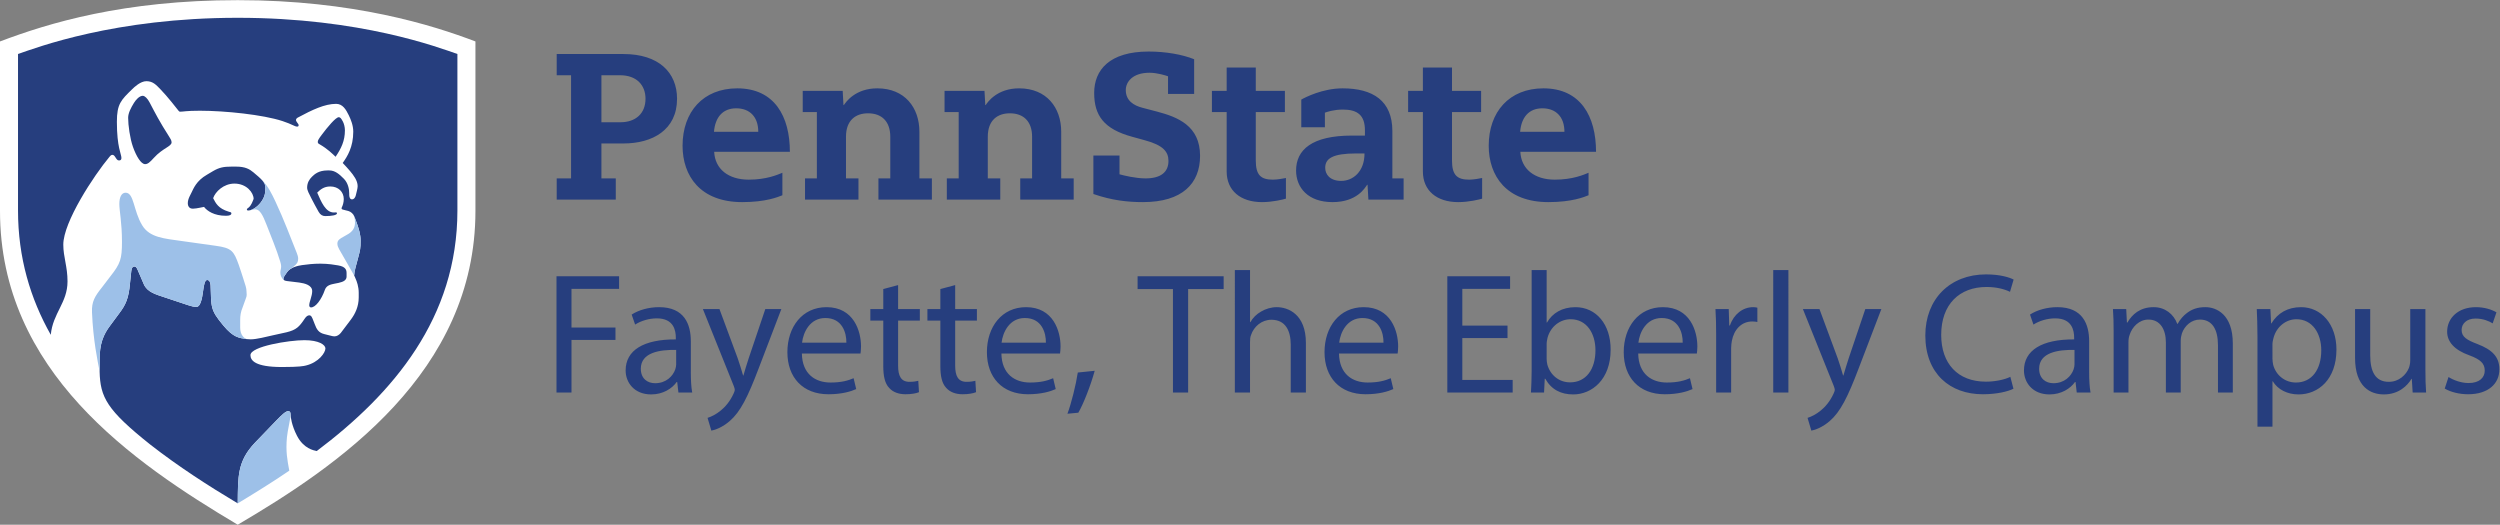 <?xml version="1.0" encoding="UTF-8" standalone="no"?>
<svg
   xmlns:dc="http://purl.org/dc/elements/1.1/"
   xmlns:cc="http://creativecommons.org/ns#"
   xmlns:rdf="http://www.w3.org/1999/02/22-rdf-syntax-ns#"
   xmlns:svg="http://www.w3.org/2000/svg"
   xmlns="http://www.w3.org/2000/svg"
   viewBox="0 0 546.067 114.613"
   height="114.613"
   width="546.067"
   xml:space="preserve"
   id="svg2"
   version="1.1"><rect x="0" y="0" width="546.067" height="114.613" fill="#808080" stroke="none"/><defs
     id="defs6" /><g
     transform="matrix(1.333,0,0,-1.333,0,114.613)"
     id="g10"><g
       transform="scale(0.1)"
       id="g12"><path
         id="path14"
         style="fill:#ffffff;fill-opacity:1;fill-rule:nonzero;stroke:none"
         d="M 389.535,0 C 217.258,102.453 0,251.352 0,514.27 v 277.617 c 79.469,30.054 202.254,67.683 389.523,67.683 189.422,0 319.43,-40.961 389.54,-67.683 V 514.27 C 779.063,249.129 553.387,96.34 389.535,0" /><path
         id="path16"
         style="fill:#263e7e;fill-opacity:1;fill-rule:nonzero;stroke:none"
         d="m 246.137,131.414 c 45.984,-35.891 95.23,-67.644 143.418,-96.433 v 0 0 c 0.437,43.324 -0.957,68.856 28.367,99.531 11.871,12.414 24.098,25.054 35.148,36.508 8.325,8.625 15.067,15.05 19,15.05 2.813,0 4.067,-1.472 4.067,-5.238 0,-3.863 1.718,-18.07 10.531,-35.074 10.953,-21.133 27.145,-23.86 32.324,-25.051 125.543,94.5 230.531,218.195 230.531,394.176 0,96.621 0,256.469 0,256.469 -30.953,10.527 -158.148,59.304 -360,59.304 -201.855,0 -329.043,-48.777 -359.996,-59.304 0,0 0,-159.848 0,-256.469 0,-77.348 20.289,-144.598 53.691,-203.703 3.332,35.629 27.429,52.515 27.429,87.519 0,24.43 -6.914,39.848 -6.914,60.297 0,36.969 49.914,113.031 75.805,144.024 0.758,0.906 2.441,3.074 4.52,3.074 1.859,0 3.265,-1.293 4.398,-3.035 2.637,-4.039 3.77,-6.168 6.59,-6.168 2.84,0 3.933,1.586 3.933,4.101 0,6.449 -7.445,17.188 -7.445,59.211 0,29.383 6.824,35.613 25.098,53.492 3.336,3.27 13.555,13.09 23.305,13.09 10.843,0 16.218,-6.418 22.898,-13.207 11.293,-11.484 27.043,-31.828 29.582,-35.047 0.719,-0.906 1.363,-1.738 2.906,-1.738 5.219,0 9.578,1.574 32.258,1.574 41.211,0 103.313,-6.472 135.227,-16.918 16.437,-5.379 19.863,-9.086 24.214,-9.086 2.129,0 2.317,1.391 2.317,2.5 0,2.082 -4.328,5.418 -4.328,8.25 0,1.875 1.523,3.258 3.031,4.071 23.801,12.777 44.129,22.445 62.723,22.445 10.828,0 16.168,-9.371 20.726,-18.645 3.555,-7.222 7.367,-16.929 7.367,-26.886 0,-25.207 -9.629,-40.575 -17.304,-51.348 3.675,-3.773 8.879,-9.484 12.054,-13.273 5.649,-6.747 12.434,-15.555 12.434,-24.707 0,-3.954 -1.93,-10.165 -3.031,-15.086 -0.492,-2.211 -2.434,-6.629 -6.274,-6.555 -3.457,0.066 -4.359,3.851 -4.492,7.195 -0.027,0.696 0,2.207 0,2.539 0,7.258 -2.008,17.102 -8.75,23.992 -7.746,7.926 -14.844,13.68 -23.816,13.68 -0.532,0 -2.438,0.004 -3.071,0.004 -14.73,0 -21.429,-6.437 -25.472,-10.379 -4.422,-4.308 -7.86,-10.066 -7.86,-17.828 0,-4.445 3.028,-9.715 7.059,-17.777 2.383,-4.762 8.488,-16.106 11.824,-21.942 2.906,-5.086 6.641,-6.875 10.82,-6.875 10.254,0 19.196,1.422 19.196,4.504 0,0.844 -0.457,1.555 -1.856,1.555 -0.593,0 -2.011,-0.176 -3.273,-0.176 -13.402,0 -20.57,17.051 -27.285,32.524 5.121,4.988 10.918,10.109 21.429,10.109 13.344,0 22.106,-8.961 22.106,-20.621 0,-5.797 -1.785,-10.633 -2.832,-12.805 -0.527,-1.101 -0.817,-1.777 -0.817,-2.41 0,-1.82 2.313,-2.188 5.957,-3.031 1.293,-0.297 3.774,-0.883 5.282,-1.321 3.926,-1.14 8.093,-4.523 9.855,-9.253 1.176,-3.149 3.852,-10.368 4.438,-12.118 2.207,-6.601 5.769,-16.203 5.769,-27.734 0,-11.719 -0.797,-15.266 -4.019,-27.172 -4.121,-15.219 -5.934,-21.008 -6.61,-29.363 1.414,-2.629 1.539,-3.36 2.18,-4.883 2.301,-4.844 5.297,-13.695 5.297,-23.27 0,-2.562 0,-7.597 0,-7.882 0,-15.266 -6.086,-27.137 -12.68,-36.036 -5.133,-6.925 -12.48,-16.679 -16.691,-22.089 -2.738,-3.278 -6.418,-5.645 -10.528,-5.645 -1.96,0 -4.273,0.656 -6.585,1.234 -2.563,0.645 -8.028,2.028 -10.352,2.618 -8.969,2.261 -12.289,8.125 -15.191,16.015 -0.434,1.184 -1.79,4.539 -2.207,5.606 -2.145,5.5 -3.356,9.015 -6.766,9.015 -2.543,0 -4.981,-1.66 -7.516,-5.472 -8.961,-13.485 -13.836,-18.383 -29.605,-22.266 -5.516,-1.355 -16.703,-3.687 -22.965,-5.078 -9.453,-2.102 -26.324,-6.527 -35.824,-6.527 -2.02,0 -4.145,0.125 -6.321,0.367 -12.953,1.82 -22.148,2.68 -38.285,21.937 -22.183,26.481 -19.894,30.211 -21.226,65.965 -0.149,3.996 -1.457,8.977 -5.602,8.977 -3.723,0 -5.332,-7.59 -6.687,-18.336 -1.594,-12.613 -4.504,-25.723 -10.707,-25.723 -4.344,0 -7.258,0.664 -13.938,2.84 -8.066,2.625 -28.152,9.414 -38.719,12.902 -14.379,4.754 -28.152,8.524 -33.695,21.27 -2.609,6 -7.426,17.156 -9.875,22.957 -1.723,4.074 -2.98,6.207 -5.664,6.207 -3.824,0 -4.676,-4.539 -5.102,-8.125 -0.488,-4.059 -1.511,-13.426 -2.019,-19.266 -2.16,-24.914 -7.141,-35.511 -17.684,-49.402 -4.832,-6.367 -9.425,-12.856 -14.769,-19.941 -11.047,-14.649 -17.703,-29.641 -17.356,-58.024 0.024,-1.844 -0.113,-12.418 0,-17.293 0.989,-42.238 11.7,-62.941 82.899,-119.664 z m 255.008,129.43 c -3.34,-0.824 -9.887,-2.442 -39.059,-2.442 -44.195,0 -51.691,10.856 -51.691,19.473 0,14.379 63.375,24.523 88.351,24.523 23.922,0 34.496,-7.683 34.496,-13.539 0,-6.785 -10.789,-22.875 -32.097,-28.015 z m -85.571,273.035 c 0,10.18 -11.461,25.094 -31.433,25.094 -17.766,0 -31.332,-13.407 -34.883,-23.883 4.258,-8.238 8.359,-16.934 25.394,-22.094 2.254,-0.683 4.512,-0.742 4.512,-2.664 0,-2.73 -2.883,-4.094 -8.949,-4.094 -19.309,0 -30.781,7.887 -35.879,14.547 -4.988,-0.695 -10.773,-2.633 -17.992,-2.894 -5.899,-0.215 -8.598,3.73 -8.598,9.004 0,3.398 1.008,7.136 3.027,11.289 1.118,2.296 2.305,4.675 3.172,6.367 3.004,5.867 7.582,18.937 25.203,28.976 2.051,1.168 7.383,4.395 10.11,6 9.972,5.864 17.519,7.25 29.383,7.25 0.91,0 7.504,0 8.695,0 14.219,0 21.492,-3.996 27.766,-9.269 12.734,-10.719 19.742,-16.551 19.742,-24.5 0,-8.836 -0.473,-15.602 -7.531,-24.918 -6.067,-7.949 -14.942,-13.235 -20.672,-13.235 -1.621,0 -2.09,0.875 -2.09,1.786 0,1.211 1.34,1.812 2.722,2.933 4.7,3.809 6.817,10.555 8.301,14.305 z m -177.855,56.976 c 4.39,0 7.722,2.907 14.34,10.219 14.804,16.367 29.101,18.559 29.101,25.551 0,3.113 -1.996,6.168 -4.082,9.422 -15.777,24.652 -22.512,37.976 -31.914,55.867 -3.406,6.481 -7.84,10.914 -11.219,10.914 -5.461,0 -11.218,-6.367 -14.554,-11.824 -4.707,-7.699 -9.403,-16.375 -9.403,-24.262 0,-11.926 2.93,-33.676 7.883,-47.609 5.352,-15.051 13.117,-28.278 19.848,-28.278 z m 286.183,32.418 c -0.707,0.411 -3.226,1.321 -3.226,3.821 0,2.883 2.09,5.867 6.32,11.543 9.758,13.082 23.16,29.113 28.07,29.113 2.399,0 3.891,-1.645 6.852,-7.254 1.762,-3.336 3.27,-8.891 3.27,-14.172 0,-17.39 -5.993,-29.605 -15.286,-43.41 -4.629,4.445 -13.242,13.059 -26,20.359 z M 506.723,359.516 c 0,5.894 4.847,15.043 4.847,23.214 0,9.723 -11.918,12.813 -21.172,14.094 -19.472,2.699 -25.972,1.817 -25.972,6.114 0,2.972 2.621,6.074 6.168,11.171 5.238,7.528 17.711,10.371 24.351,11.282 8.75,1.203 18.434,2.375 30.047,2.375 13,0 24.051,-1.946 29.133,-2.828 11.934,-2.079 13.793,-7.071 13.793,-12.672 0,-1.2 0,-4.196 0,-5.602 0,-5.644 -4.621,-8.543 -12.953,-10.359 -2.082,-0.457 -5,-0.985 -6.402,-1.274 -6.04,-1.254 -13.512,-2.453 -16.165,-10.078 -5.691,-16.367 -15.589,-29.199 -22.914,-28.875 -1.347,0.059 -2.761,1.078 -2.761,3.438" /><path
         id="path18"
         style="fill:#9dc0e8;fill-opacity:1;fill-rule:nonzero;stroke:none"
         d="m 470.184,143.391 c 1.023,11.179 5.953,29.832 5.953,37.441 v 0 c 0,3.766 -1.254,5.238 -4.067,5.238 -3.933,0 -10.675,-6.425 -19,-15.05 -11.05,-11.454 -23.277,-24.094 -35.148,-36.508 -29.324,-30.676 -27.93,-56.207 -28.367,-99.531 v 0 c 32.597,19.648 62.394,38.531 84.465,53.582 -3.274,18.05 -6.012,30.997 -3.836,54.828 z M 163.238,251.082 c -0.113,4.875 0.024,15.445 0,17.289 -0.347,28.383 6.309,43.375 17.356,58.024 5.344,7.085 9.937,13.574 14.769,19.941 10.543,13.891 15.524,24.488 17.684,49.402 0.508,5.84 1.531,15.207 2.019,19.266 0.426,3.586 1.278,8.125 5.102,8.125 2.684,0 3.941,-2.133 5.664,-6.207 2.449,-5.801 7.266,-16.957 9.875,-22.957 5.543,-12.746 19.316,-16.516 33.695,-21.27 10.567,-3.488 30.653,-10.277 38.719,-12.902 6.68,-2.176 9.594,-2.84 13.938,-2.84 6.203,0 9.113,13.11 10.707,25.723 1.355,10.746 2.964,18.336 6.687,18.336 4.145,0 5.453,-4.981 5.602,-8.977 1.332,-35.754 -0.957,-39.484 21.226,-65.965 16.137,-19.257 25.332,-20.117 38.285,-21.937 -4.808,1.437 -10.988,7 -10.988,18.703 0,2.144 0,11.445 0,12.859 0,6.422 0.77,12.969 3.949,20.364 1.5,3.484 3.258,9.769 4.914,13.617 2.821,6.558 1.473,8.215 1.473,12.836 0,4.883 -1.609,9.718 -5.465,21.418 -1.98,6.004 -4.664,14.75 -7.238,21.929 -8.043,22.434 -11.293,27.719 -38.117,31.274 -8.614,1.137 -46.25,6.472 -54.121,7.594 -30.106,4.269 -53.676,5.699 -65.946,25.871 -14.656,24.09 -13.179,53.461 -27.269,53.461 -6.688,0 -10.231,-7.481 -10.231,-18.391 0,-11.461 4.328,-30.004 4.328,-62.27 0,-27.902 -2.605,-35.675 -18.863,-56.218 -4.215,-5.328 -9.89,-13.168 -13.527,-17.731 -12.098,-15.187 -17.457,-23.746 -16.723,-41.441 1.903,-45.813 9.16,-79.469 12.496,-96.926 z m 323.157,193.965 c 1.179,-2.945 2.168,-6.293 2.168,-8.789 0,-5.625 -1.395,-7.344 -4.489,-10.66 -1.851,-1.653 -3.91,-3.391 -5.793,-5.145 -3.082,-1.613 -5.836,-3.683 -7.687,-6.344 -3.547,-5.097 -6.168,-8.199 -6.168,-11.171 0,-0.926 0.304,-1.614 0.972,-2.145 -4.3,3.184 -6.019,8.105 -6.019,12.488 0,3.918 1.281,5.992 1.281,9.684 0,3.121 -0.879,6.18 -1.406,7.953 -6.008,20.094 -16.121,44 -22.352,60.254 -6.351,16.566 -11.343,25.644 -18.519,25.644 -3.992,0 -7.539,-1.961 -11.735,-1.961 5.735,0.004 14.602,5.29 20.665,13.235 7.058,9.316 7.531,16.082 7.531,24.918 0,3.742 -1.555,7.015 -4.528,10.551 9.094,-9.266 14.911,-21.055 21.071,-34.118 13.496,-28.613 25.187,-59.945 35.008,-84.394 z m 94.347,59.766 v 0 c 1.176,-3.149 3.852,-10.368 4.438,-12.118 2.207,-6.601 5.769,-16.203 5.769,-27.734 0,-11.719 -0.797,-15.266 -4.019,-27.172 -4.121,-15.219 -5.934,-21.008 -6.61,-29.363 -1.148,2.363 -22.804,39.738 -24.461,42.777 -1.656,3.039 -3.035,5.996 -3.035,9.508 0,3.816 1.633,6.113 6.254,9.019 2.774,1.747 6.363,3.805 8.793,5.047 11.152,5.715 13.824,12.774 13.836,20.325 0.004,3.171 -0.461,6.429 -0.965,9.711" /><path
         id="path20"
         style="fill:#263e7e;fill-opacity:1;fill-rule:nonzero;stroke:none"
         d="m 2267.01,298.277 c 0.28,15.821 -6.5,40.411 -34.48,40.411 -25.14,0 -36.17,-23.176 -38.14,-40.411 z m -72.9,-17.797 c 0.56,-33.628 22.04,-47.472 46.9,-47.472 17.81,0 28.54,3.105 37.87,7.058 l 4.24,-17.796 c -8.76,-3.965 -23.74,-8.485 -45.49,-8.485 -42.12,0 -67.26,27.695 -67.26,68.949 0,41.262 24.3,73.754 64.14,73.754 44.66,0 56.52,-39.273 56.52,-64.429 0,-5.082 -0.56,-9.039 -0.85,-11.579 z m -170.67,136.758 h 24.87 v -85.332 h 0.56 c 3.95,7.059 10.17,13.278 17.81,17.524 7.34,4.23 16.11,7.058 25.43,7.058 18.36,0 47.75,-11.304 47.75,-58.5 V 216.613 H 2115 v 78.559 c 0,22.043 -8.2,40.687 -31.65,40.687 -16.11,0 -28.82,-11.3 -33.34,-24.867 -1.42,-3.39 -1.7,-7.058 -1.7,-11.863 v -82.516 h -24.87 z M 1922.01,386.16 h -57.93 v 20.914 h 141.01 V 386.16 h -58.21 V 216.613 h -24.87 z M 4012.16,242.051 c 7.35,-4.809 20.36,-9.891 32.79,-9.891 18.08,0 26.57,9.043 26.57,20.348 0,11.867 -7.07,18.367 -25.44,25.152 -24.59,8.762 -36.17,22.324 -36.17,38.715 0,22.039 17.8,40.125 47.19,40.125 13.85,0 26,-3.953 33.63,-8.473 l -6.22,-18.086 c -5.37,3.391 -15.26,7.911 -27.97,7.911 -14.7,0 -22.9,-8.481 -22.9,-18.653 0,-11.304 8.2,-16.386 26,-23.172 23.74,-9.043 35.9,-20.914 35.9,-41.261 0,-24.016 -18.65,-40.977 -51.16,-40.977 -14.97,0 -28.82,3.672 -38.42,9.328 z m -37.85,11.871 c 0,-14.129 0.29,-26.567 1.14,-37.305 h -22.04 l -1.41,22.324 h -0.57 c -6.51,-11.023 -20.91,-25.433 -45.22,-25.433 -21.48,0 -47.2,11.871 -47.2,59.91 v 79.977 h 24.87 V 277.66 c 0,-26.004 7.92,-43.519 30.53,-43.519 16.67,0 28.26,11.582 32.78,22.601 1.41,3.676 2.25,8.199 2.25,12.719 v 83.934 h 24.87 z m -250.64,18.367 c 0,-3.672 0.57,-7.066 1.14,-10.176 4.52,-17.234 19.5,-29.105 37.3,-29.105 26.28,0 41.54,21.476 41.54,52.844 0,27.41 -14.41,50.867 -40.69,50.867 -16.96,0 -32.78,-12.149 -37.59,-30.805 -0.85,-3.101 -1.7,-6.777 -1.7,-10.168 z m -24.58,36.453 c 0,17.524 -0.57,31.649 -1.13,44.653 h 22.33 l 1.13,-23.454 h 0.56 c 10.17,16.672 26.28,26.559 48.6,26.559 33.07,0 57.94,-27.973 57.94,-69.516 0,-49.171 -29.95,-73.476 -62.17,-73.476 -18.09,0 -33.92,7.914 -42.11,21.476 h -0.57 V 160.66 h -24.58 z m -235.68,7.633 c 0,14.129 -0.27,25.715 -1.12,37.02 h 21.75 l 1.14,-22.047 h 0.84 c 7.63,13.004 20.35,25.152 42.95,25.152 18.65,0 32.78,-11.301 38.73,-27.41 h 0.56 c 4.23,7.629 9.6,13.566 15.26,17.805 8.2,6.214 17.24,9.605 30.24,9.605 18.09,0 44.93,-11.863 44.93,-59.34 v -80.543 h -24.3 v 77.434 c 0,26.277 -9.61,42.105 -29.68,42.105 -14.13,0 -25.14,-10.457 -29.39,-22.605 -1.12,-3.395 -1.98,-7.918 -1.98,-12.438 v -84.496 h -24.3 v 81.949 c 0,21.762 -9.6,37.59 -28.54,37.59 -15.55,0 -26.85,-12.437 -30.8,-24.871 -1.42,-3.676 -1.98,-7.91 -1.98,-12.148 v -82.52 h -24.31 z m -64.12,-29.953 c -27.14,0.562 -57.94,-4.242 -57.94,-30.805 0,-16.109 10.74,-23.742 23.46,-23.742 17.81,0 29.11,11.309 33.06,22.891 0.84,2.543 1.42,5.371 1.42,7.91 z m 3.67,-69.805 -1.98,17.242 h -0.85 c -7.63,-10.742 -22.32,-20.351 -41.82,-20.351 -27.7,0 -41.83,19.5 -41.83,39.281 0,33.063 29.39,51.149 82.23,50.867 v 2.828 c 0,11.301 -3.1,31.649 -31.08,31.649 -12.71,0 -25.99,-3.957 -35.6,-10.168 l -5.66,16.387 c 11.31,7.347 27.7,12.148 44.93,12.148 41.83,0 52.01,-28.535 52.01,-55.953 v -51.149 c 0,-11.867 0.56,-23.457 2.25,-32.781 z m -103.7,6.215 c -9.04,-4.519 -27.13,-9.043 -50.31,-9.043 -53.69,0 -94.1,33.91 -94.1,96.367 0,59.629 40.41,100.039 99.47,100.039 23.75,0 38.73,-5.086 45.22,-8.48 l -5.93,-20.063 c -9.32,4.524 -22.62,7.918 -38.44,7.918 -44.64,0 -74.32,-28.547 -74.32,-78.566 0,-46.629 26.85,-76.582 73.2,-76.582 14.97,0 30.24,3.109 40.12,7.91 z m -317.9,130.563 29.95,-80.825 c 3.11,-9.043 6.5,-19.781 8.76,-27.98 h 0.57 c 2.54,8.199 5.37,18.656 8.76,28.547 l 27.12,80.258 h 26.29 l -37.3,-97.497 c -17.8,-46.91 -29.95,-70.933 -46.91,-85.628 -12.16,-10.743 -24.31,-14.977 -30.52,-16.11 l -6.22,20.914 c 6.22,1.977 14.41,5.934 21.75,12.153 6.79,5.371 15.27,14.976 20.92,27.695 1.13,2.539 1.98,4.523 1.98,5.933 0,1.415 -0.57,3.391 -1.69,6.5 l -50.59,126.04 z m -75.74,63.867 h 24.87 V 216.617 h -24.87 z m -93.53,-106.539 c 0,16.105 -0.28,29.957 -1.13,42.672 h 21.76 l 0.85,-26.844 h 1.12 c 6.22,18.367 21.21,29.949 37.88,29.949 2.83,0 4.8,-0.281 7.06,-0.844 v -23.457 c -2.54,0.563 -5.09,0.848 -8.48,0.848 -17.52,0 -29.95,-13.281 -33.34,-31.934 -0.56,-3.39 -1.14,-7.343 -1.14,-11.59 v -72.906 h -24.58 z m -54.8,-12.438 c 0.27,15.828 -6.51,40.418 -34.48,40.418 -25.15,0 -36.18,-23.176 -38.15,-40.418 z m -72.91,-17.805 c 0.56,-33.625 22.04,-47.472 46.9,-47.472 17.81,0 28.55,3.109 37.87,7.062 l 4.25,-17.8 c -8.76,-3.957 -23.75,-8.481 -45.5,-8.481 -42.12,0 -67.26,27.699 -67.26,68.957 0,41.258 24.3,73.754 64.14,73.754 44.66,0 56.53,-39.277 56.53,-64.43 0,-5.086 -0.57,-9.043 -0.85,-11.59 z m -150.04,-9.042 c 0,-3.102 0.57,-6.215 1.13,-9.043 4.81,-17.235 19.21,-29.106 37.3,-29.106 26,0 41.54,21.195 41.54,52.563 0,27.41 -14.13,50.867 -40.69,50.867 -16.96,0 -32.78,-11.586 -37.87,-30.516 -0.57,-2.828 -1.41,-6.219 -1.41,-10.176 z m -25.72,-54.821 c 0.57,9.324 1.13,23.176 1.13,35.328 v 165.317 h 24.59 v -85.914 h 0.57 c 8.76,15.265 24.58,25.152 46.62,25.152 33.91,0 57.94,-28.258 57.65,-69.797 0,-48.89 -30.8,-73.195 -61.32,-73.195 -19.79,0 -35.61,7.629 -45.78,25.715 h -0.85 l -1.13,-22.606 z m -38.41,89.297 h -74.05 v -68.672 h 82.52 v -20.625 h -107.1 v 190.469 h 102.86 v -20.625 h -78.28 v -60.195 h 74.05 z M 1749.13,181.859 c 6.22,16.672 13.85,46.911 16.96,67.539 l 27.69,2.829 c -6.5,-24.028 -18.93,-55.391 -26.84,-68.672 z m -35.31,116.426 c 0.27,15.828 -6.51,40.418 -34.49,40.418 -25.14,0 -36.17,-23.176 -38.15,-40.418 z m -72.91,-17.805 c 0.56,-33.625 22.04,-47.472 46.91,-47.472 17.8,0 28.54,3.109 37.86,7.062 l 4.24,-17.8 c -8.76,-3.957 -23.74,-8.481 -45.49,-8.481 -42.12,0 -67.27,27.699 -67.27,68.957 0,41.258 24.31,73.754 64.15,73.754 44.66,0 56.53,-39.277 56.53,-64.43 0,-5.086 -0.57,-9.043 -0.86,-11.59 z m -75.74,112.192 v -39.277 h 35.61 v -18.934 h -35.61 v -73.762 c 0,-16.953 4.81,-26.558 18.66,-26.558 6.5,0 11.3,0.843 14.41,1.695 l 1.13,-18.656 c -4.8,-1.977 -12.43,-3.391 -22.05,-3.391 -11.57,0 -20.9,3.672 -26.84,10.457 -7.06,7.348 -9.6,19.5 -9.6,35.609 v 74.606 h -21.21 v 18.934 h 21.21 v 32.781 z m -93.52,0 v -39.277 h 35.61 v -18.934 h -35.61 v -73.762 c 0,-16.953 4.8,-26.558 18.66,-26.558 6.49,0 11.3,0.843 14.4,1.695 l 1.13,-18.656 c -4.79,-1.977 -12.43,-3.391 -22.04,-3.391 -11.58,0 -20.9,3.672 -26.85,10.457 -7.06,7.348 -9.6,19.5 -9.6,35.609 v 74.606 h -21.2 v 18.934 h 21.2 v 32.781 z m -84.77,-94.387 c 0.28,15.828 -6.5,40.418 -34.48,40.418 -25.15,0 -36.17,-23.176 -38.15,-40.418 z m -72.91,-17.805 c 0.57,-33.625 22.05,-47.472 46.92,-47.472 17.79,0 28.53,3.109 37.86,7.062 l 4.24,-17.8 c -8.76,-3.957 -23.74,-8.481 -45.5,-8.481 -42.11,0 -67.26,27.699 -67.26,68.957 0,41.258 24.31,73.754 64.15,73.754 44.66,0 56.52,-39.277 56.52,-64.43 0,-5.086 -0.56,-9.043 -0.85,-11.59 z m -135.06,72.915 29.95,-80.825 c 3.1,-9.043 6.5,-19.781 8.76,-27.98 h 0.56 c 2.55,8.199 5.37,18.656 8.77,28.547 l 27.12,80.258 h 26.28 l -37.3,-97.497 c -17.79,-46.91 -29.95,-70.933 -46.91,-85.628 -12.15,-10.743 -24.3,-14.977 -30.51,-16.11 l -6.22,20.914 c 6.22,1.977 14.4,5.934 21.75,12.153 6.79,5.371 15.27,14.976 20.92,27.695 1.12,2.539 1.97,4.523 1.97,5.933 0,1.415 -0.56,3.391 -1.69,6.5 l -50.59,126.04 z m -70.92,-66.973 c -27.14,0.562 -57.94,-4.242 -57.94,-30.805 0,-16.109 10.74,-23.742 23.46,-23.742 17.81,0 29.11,11.309 33.06,22.891 0.84,2.543 1.42,5.371 1.42,7.91 z m 3.67,-69.805 -1.98,17.242 h -0.85 c -7.63,-10.742 -22.32,-20.351 -41.82,-20.351 -27.7,0 -41.83,19.5 -41.83,39.281 0,33.063 29.39,51.149 82.23,50.867 v 2.828 c 0,11.301 -3.1,31.649 -31.08,31.649 -12.71,0 -25.99,-3.957 -35.6,-10.168 l -5.66,16.387 c 11.31,7.347 27.7,12.148 44.93,12.148 41.83,0 52.01,-28.535 52.01,-55.953 v -51.149 c 0,-11.867 0.56,-23.457 2.25,-32.781 z M 911.867,407.086 h 102.583 v -20.625 h -78.001 v -63.305 h 72.071 V 302.813 H 936.449 V 216.617 H 911.867 Z M 1913.95,734.809 c -3.63,1.281 -17.59,5.796 -30.37,5.796 -27.75,0 -38.85,-15.066 -38.85,-28.359 0,-17.379 12.91,-25.422 27.8,-29.168 l 23.68,-6.203 c 33.34,-8.859 70.25,-23.02 70.25,-72.434 0,-45.328 -29.14,-75.812 -93.56,-75.812 -24.93,0 -50.83,2.726 -81.27,13.293 v 63.043 h 42.82 v -30.777 c 6.81,-1.872 26.24,-6.708 42.65,-6.708 25.3,0 37.56,10.551 37.56,28.614 0,14.941 -8.45,25.754 -38.88,33.929 l -20.37,5.614 c -46.62,12.609 -62.48,35.035 -62.48,71.843 0,37.829 25.25,67.883 89.35,67.883 27.52,0 55.04,-4.773 74.47,-12.609 v -56.91 h -42.8 z m 308.66,-126.434 c -38.85,0 -51.11,-8.18 -51.11,-23.516 0,-10.562 7.49,-21.468 26.24,-21.468 19.08,0 38.17,14.968 38.17,44.984 z m 13.98,37.832 c 0,24.613 -11.96,34.074 -36.05,34.074 -15.37,0 -26.41,-3.98 -29.56,-5.109 v -23.856 h -38.68 v 45.325 c 6.39,3.621 35.01,18.406 67.65,18.406 49.64,0 81.6,-20.199 81.6,-70.133 0,-29.305 0,-77.434 0,-77.434 h 18.42 v -34.761 h -57.71 l -1.39,24.265 h -0.69 c -3.54,-4.972 -16.55,-28.355 -56.76,-28.355 -40.21,0 -59.64,23.855 -59.64,51.801 0,33.902 26.02,57.23 91.39,57.23 2.84,0 18.43,0 21.42,0 z m -226.56,102.918 h 47.71 v -38.172 h 47.71 v -34.762 h -47.71 v -79.402 c 0,-23.898 8.36,-31.355 28.13,-31.355 7.4,0 17.53,1.976 21.25,2.718 v -33.851 c -3.91,-1.176 -21.25,-5.672 -39.26,-5.672 -35.1,0 -57.83,18.871 -57.83,50.226 v 97.336 h -24.19 v 34.762 h 24.19 z m 321.52,0 h 47.71 v -38.172 h 47.71 v -34.762 h -47.71 v -79.402 c 0,-23.898 8.36,-31.355 28.13,-31.355 7.4,0 17.53,1.976 21.24,2.718 v -33.851 c -3.91,-1.176 -21.24,-5.672 -39.25,-5.672 -35.1,0 -57.83,18.871 -57.83,50.226 v 97.336 h -24.2 v 34.762 h 24.2 z M 1570.9,676.191 h -23.17 v 34.762 h 65.46 l 1.3,-23.324 h 0.68 c 3.16,4.93 18.7,27.418 54.77,27.418 45.24,0 68.97,-31.879 68.97,-71.07 V 567.48 h 20.45 v -34.761 h -87.58 v 34.761 h 19.42 v 68.266 c 0,24.856 -13.78,38.402 -36.42,38.402 -20.44,0 -36.17,-11.48 -36.17,-38.402 V 567.48 h 20.45 v -34.761 h -87.59 v 34.761 h 19.43 z m -232.37,0 h -23.17 v 34.762 h 65.46 l 1.3,-23.324 h 0.68 c 3.16,4.93 18.7,27.418 54.77,27.418 45.24,0 68.97,-31.879 68.97,-71.07 V 567.48 h 20.45 v -34.761 h -87.58 v 34.761 h 19.42 v 68.266 c 0,24.856 -13.78,38.402 -36.42,38.402 -20.44,0 -36.17,-11.48 -36.17,-38.402 V 567.48 h 20.45 v -34.761 h -87.59 v 34.761 h 19.43 z m 1224.96,-32.375 c 0,24.536 -13.98,38.512 -36.13,38.512 -21.81,0 -34.42,-14.312 -36.46,-38.512 z m -72.25,-32.714 c 1.36,-28.289 23.17,-45.668 56.57,-45.668 29.4,0 47.44,8.129 55.21,11.277 v -36.836 c -7.26,-2.906 -27.13,-11.246 -65.78,-11.246 -68.84,0 -97.81,42.941 -97.81,92.351 0,55.555 33.74,94.067 89.64,94.067 61.34,0 86.22,-46.352 86.22,-103.945 z m -1248.73,32.714 c 0,24.536 -13.98,38.512 -36.13,38.512 -21.81,0 -34.42,-14.312 -36.46,-38.512 z m -72.25,-32.714 c 1.36,-28.289 23.17,-45.668 56.57,-45.668 29.4,0 47.44,8.129 55.21,11.277 v -36.836 c -7.26,-2.906 -27.13,-11.246 -65.77,-11.246 -68.85,0 -97.81,42.941 -97.81,92.351 0,55.555 33.74,94.067 89.63,94.067 61.34,0 86.22,-46.352 86.22,-103.945 z m -153.63,48.39 c 24.88,0 41.12,14.301 41.12,38.5 0,21.965 -14.19,38.524 -41.8,38.524 h -30.446 v -77.024 z m -80.88,77.024 h -23.516 v 34.761 h 109.526 c 57.59,0 87.67,-30.25 87.67,-73.285 0,-51.101 -40.3,-73.262 -87.67,-73.262 h -36.256 v -57.25 h 23.516 v -34.761 h -96.786 v 34.761 h 23.516 v 169.036" /></g></g></svg>